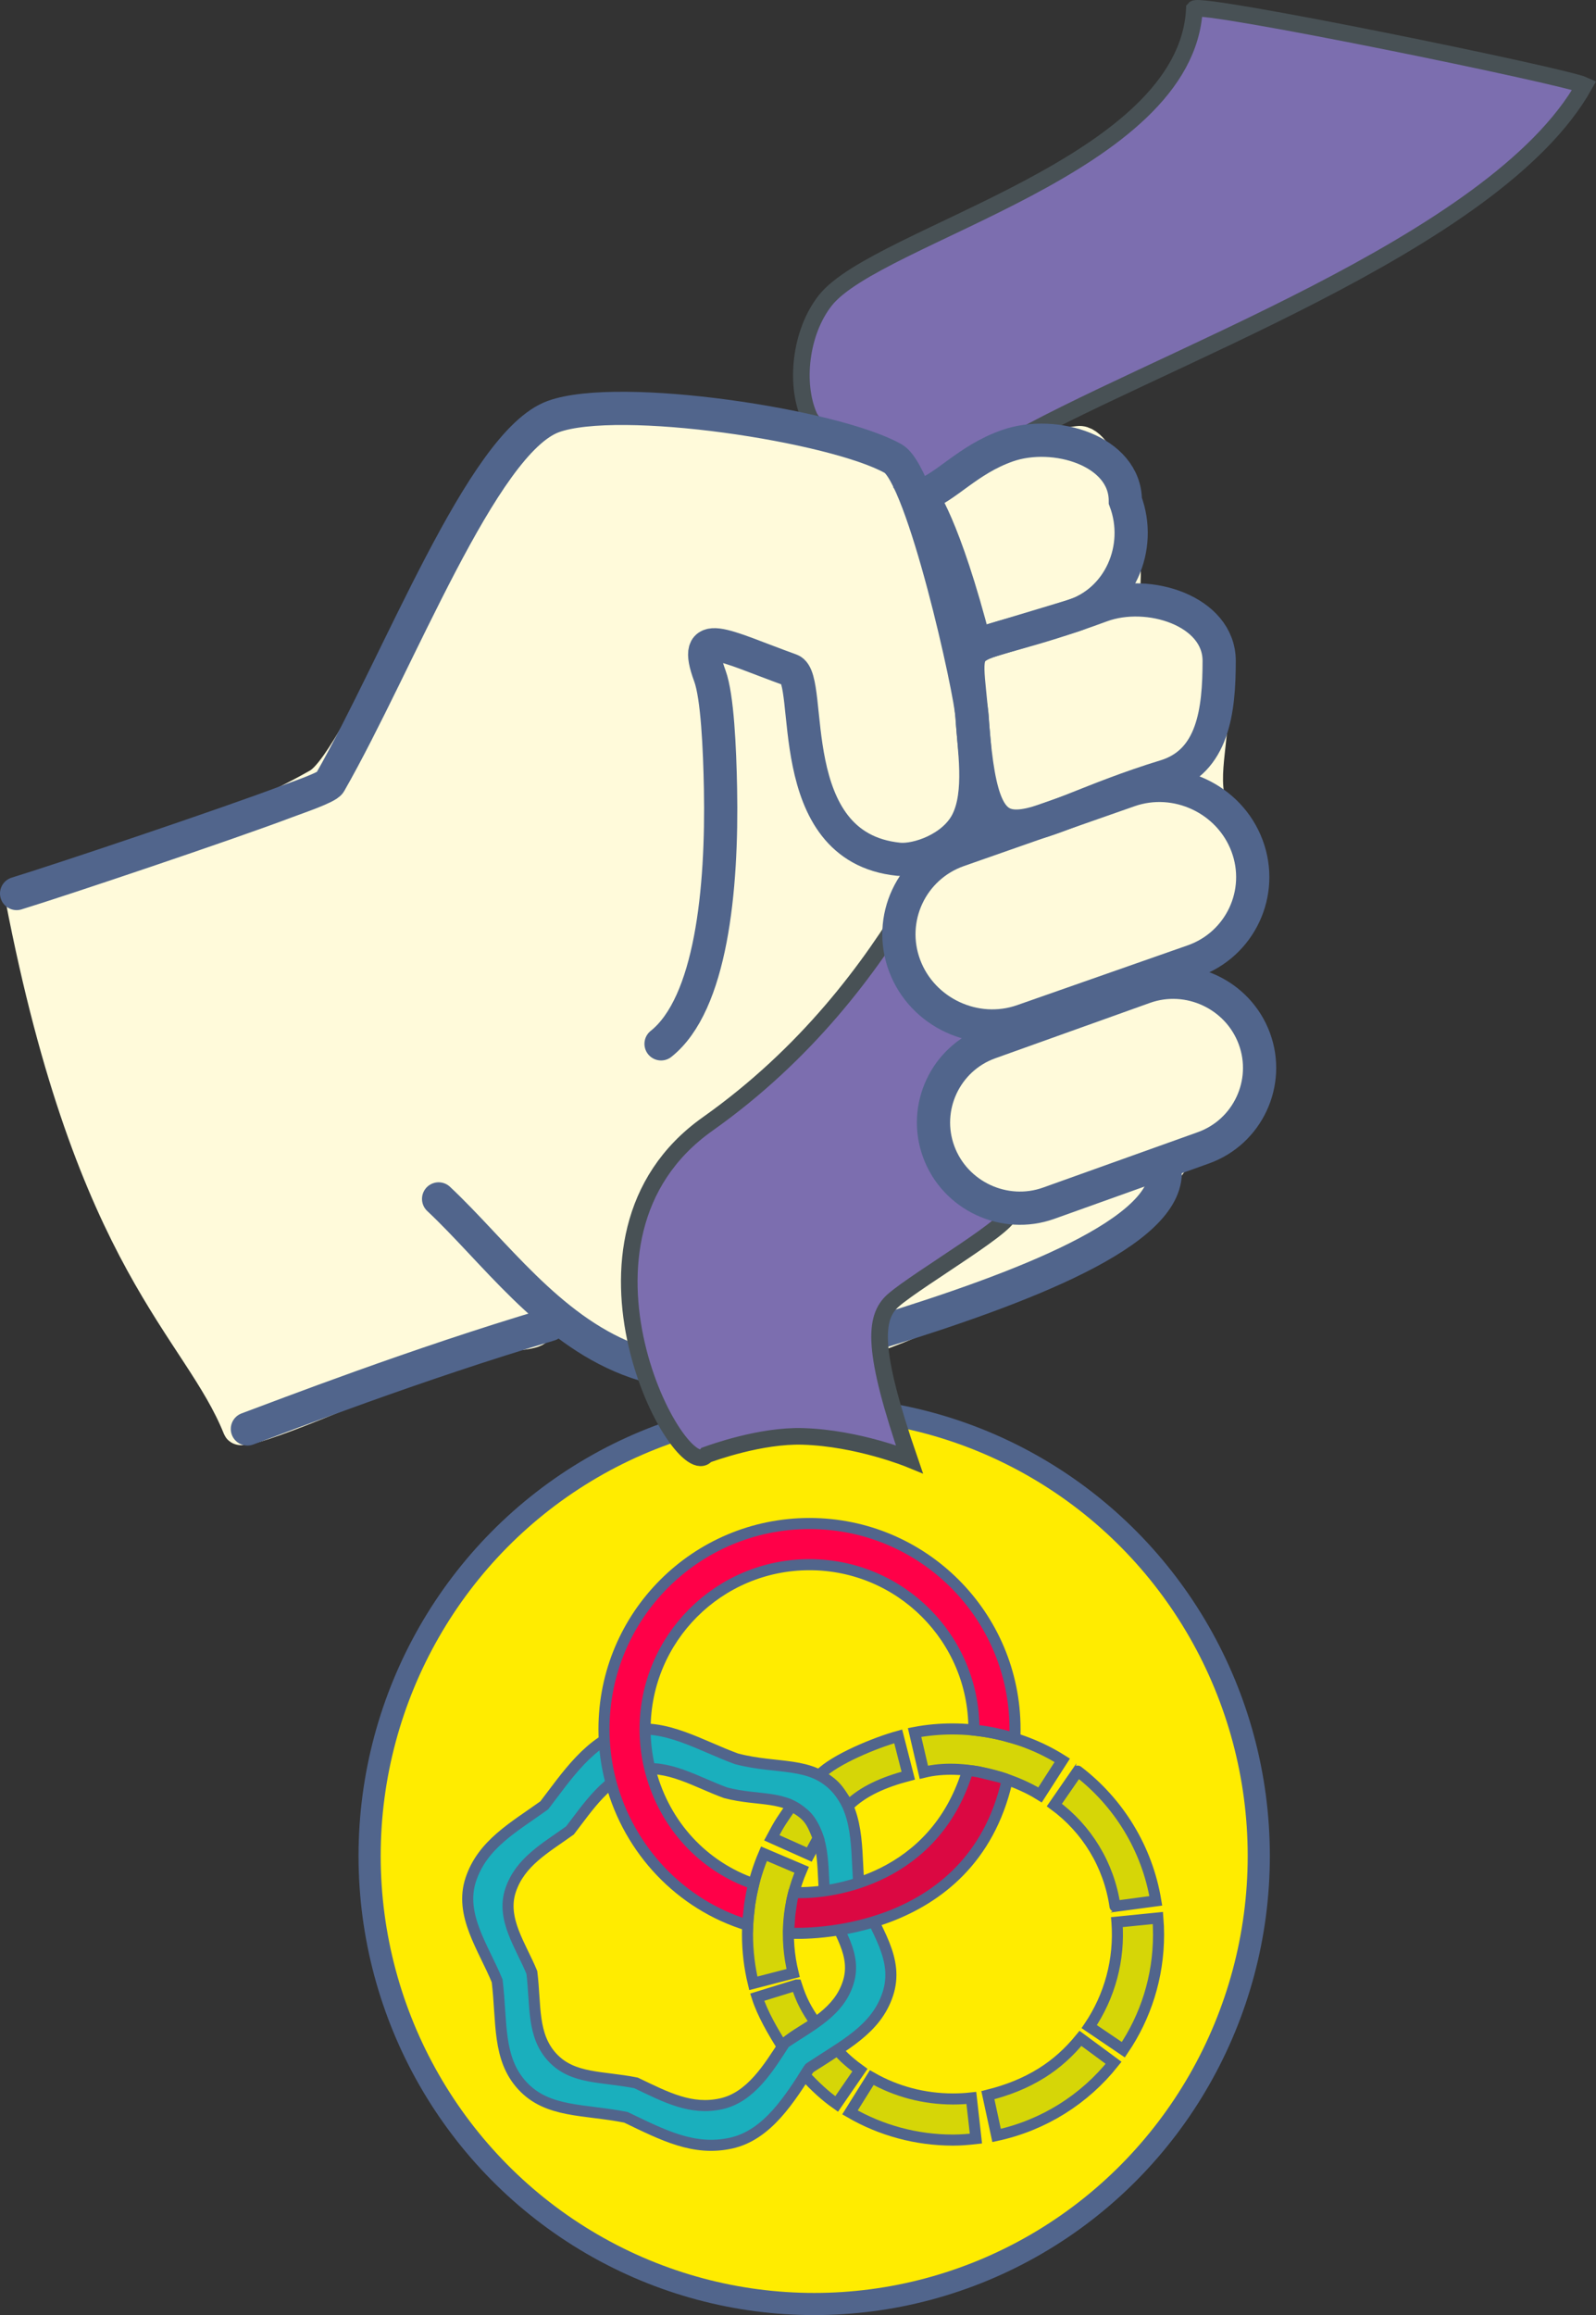 <?xml version="1.0" encoding="utf-8"?>
<!-- Generator: Adobe Illustrator 24.0.2, SVG Export Plug-In . SVG Version: 6.00 Build 0)  -->
<svg version="1.1" id="Layer_1" xmlns="http://www.w3.org/2000/svg" xmlns:xlink="http://www.w3.org/1999/xlink" x="0px" y="0px"
	 viewBox="0 0 204.294 296.238" style="enable-background:new 0 0 204.294 296.238;" xml:space="preserve">
<rect x="0" y="0" width="204.294" height="296.238" fill="#333333" stroke="none"/>
<style type="text/css">
	.st0{fill-rule:evenodd;clip-rule:evenodd;fill:#FFFADA;}
	.st1{fill:none;stroke:#FFFADA;stroke-width:4.252;stroke-miterlimit:22.926;}
	.st2{fill-rule:evenodd;clip-rule:evenodd;fill:#FFEC00;}
	.st3{fill:none;stroke:#51658C;stroke-width:2.835;stroke-miterlimit:22.926;}
	.st4{fill:none;stroke:#51658C;stroke-width:4.252;stroke-linecap:round;stroke-miterlimit:22.926;}
	.st5{fill-rule:evenodd;clip-rule:evenodd;fill:#7C6EAF;}
	.st6{fill:none;stroke:#485155;stroke-width:2.126;stroke-miterlimit:22.926;}
	.st7{fill:none;stroke:#51658C;stroke-width:4.252;stroke-miterlimit:22.926;}
	.st8{fill-rule:evenodd;clip-rule:evenodd;fill:#D6D607;}
	.st9{fill:none;stroke:#51658C;stroke-width:1.417;stroke-miterlimit:22.926;}
	.st10{fill-rule:evenodd;clip-rule:evenodd;fill:#1AAFBD;}
	.st11{fill-rule:evenodd;clip-rule:evenodd;fill:#FF0048;}
	.st12{fill-rule:evenodd;clip-rule:evenodd;fill:#DB0842;}
</style>
<path class="st0" d="M2.773,114.764c19.023-6.942,26.972-8.045,37.999-14.343c5.473-3.126,18.487-38.119,29.794-44.328
	c6.784-3.725,39.72,4.403,67.485,0.545c2.585-0.359,6.54,9.399,5.754,18.811c-0.234,2.809,7.302,3.48,8.719,5.234
	c1.98,2.448,1.323,5.289,1.693,6.099c2.043,4.48-0.412,10.325,0.362,14.925c0.668,3.971,3.612,7.499,3.482,10.858
	c-0.163,4.216-3.94,8.084-9.171,11.297c-10.604,6.512,14.278-0.169,11.687,13.013c-0.752,3.825-4.734,3.485-11.434,12.849
	c-4.528,6.328-7.375,9.456-13.874,10.877c-8.808,1.927-22.451,14.904-46.733,13.741c-7.945-0.38-34.074-22.233-31.823-19.527
	c0.308,0.37,12.379,10.654,12.026,15.159c-0.848,1.432-12.34-0.025-19.517,5.948c-0.067,0.056-18.126,7.921-18.586,6.772
	C25.396,169.626,11.869,161.996,2.773,114.764z"/>
<path class="st1" d="M2.773,114.764c19.023-6.942,26.972-8.045,37.999-14.343c5.473-3.126,18.487-38.119,29.794-44.328
	c6.784-3.725,39.72,4.403,67.485,0.545c2.585-0.359,6.54,9.399,5.754,18.811c-0.234,2.809,7.302,3.48,8.719,5.234
	c1.98,2.448,1.323,5.289,1.693,6.099c2.043,4.48-0.412,10.325,0.362,14.925c0.668,3.971,3.612,7.499,3.482,10.858
	c-0.163,4.216-3.94,8.084-9.171,11.297c-10.604,6.512,14.278-0.169,11.687,13.013c-0.752,3.825-4.734,3.485-11.434,12.849
	c-4.528,6.328-7.375,9.456-13.874,10.877c-8.808,1.927-22.451,14.904-46.733,13.741c-7.945-0.38-34.074-22.233-31.823-19.527
	c0.308,0.37,12.379,10.654,12.026,15.159c-0.848,1.432-12.34-0.025-19.517,5.948c-0.067,0.056-18.126,7.921-18.586,6.772
	C25.396,169.626,11.869,161.996,2.773,114.764z"/>
<ellipse class="st2" cx="104.22" cy="237.485" rx="56.908" ry="57.336"/>
<ellipse class="st3" cx="104.22" cy="237.485" rx="56.908" ry="57.336"/>
<path class="st4" d="M56.144,153.412c7.098,6.658,13.987,16.505,24.314,20.521c5.24,2.038,11.366,2.574,18.852,0.43
	c4.148-1.188,8.552-2.463,12.957-3.818c18.681-5.744,37.402-12.907,36.877-20.823"/>
<path class="st5" d="M90.42,186.17c-3.265,4.162-20.576-27.668,0.164-42.347c12.631-8.94,20.826-19.948,26.218-29.056
	c3.604-6.089,7.439-6.141,7.608-11.821c0.248-8.333,0.207-21.775-2.216-29.474c-2.48-7.879-4.846-13.482-6.962-13.887
	c-1.759-0.337-3.201-1.705-5.573-2.801c-2.13-0.984-5.243-1.604-6.096-3.542c-1.801-4.095-1.147-10.709,2.082-14.804
	c6.656-8.44,46.277-17.13,47.241-37.311c0.794-0.926,47.384,8.609,49.917,9.785c-11.454,20.421-55.828,35.372-74.57,46.393
	c-0.919,0.54-9.208,3.635-9.357,5.739c-0.388,5.461,5.474,15.882,5.649,30.049c0.032,2.621,0.839,5.496,0.279,8.35
	c-0.868,4.424-3.958,7.298-6.958,11.652c-0.984,1.428-1.742,3.257-2.695,5.034c-3.966,7.396,10.416,14.784,10.416,14.784
	c-5.523,4.011-12.148,15.577,3.383,22.24c1.839,0.789-11.463,8.474-14.616,11.246c-2.503,2.201-2.717,6.424,2.06,20.305
	c0,0-6.57-2.693-13.633-2.903C97.382,183.639,91.206,185.887,90.42,186.17z"/>
<path class="st6" d="M90.42,186.17c-3.265,4.162-20.576-27.668,0.164-42.347c12.631-8.94,20.826-19.948,26.218-29.056
	c3.604-6.089,7.439-6.141,7.608-11.821c0.248-8.333,0.207-21.775-2.216-29.474c-2.48-7.879-4.846-13.482-6.962-13.887
	c-1.759-0.337-3.201-1.705-5.573-2.801c-2.13-0.984-5.243-1.604-6.096-3.542c-1.801-4.095-1.147-10.709,2.082-14.804
	c6.656-8.44,46.277-17.13,47.241-37.311c0.794-0.926,47.384,8.609,49.917,9.785c-11.454,20.421-55.828,35.372-74.57,46.393
	c-0.919,0.54-9.208,3.635-9.357,5.739c-0.388,5.461,5.474,15.882,5.649,30.049c0.032,2.621,0.839,5.496,0.279,8.35
	c-0.868,4.424-3.958,7.298-6.958,11.652c-0.984,1.428-1.742,3.257-2.695,5.034c-3.966,7.396,10.416,14.784,10.416,14.784
	c-5.523,4.011-12.148,15.577,3.383,22.24c1.839,0.789-11.463,8.474-14.616,11.246c-2.503,2.201-2.717,6.424,2.06,20.305
	c0,0-6.57-2.693-13.633-2.903C97.382,183.639,91.206,185.887,90.42,186.17z"/>
<path class="st4" d="M31.668,182.849c4.623-1.712,21.66-8.308,38.687-13.36"/>
<path class="st7" d="M122.697,108.808l21.834-7.651c6.047-2.119,12.838,1.056,15.091,7.056l0,0c2.253,6-0.851,12.643-6.897,14.762
	l-21.835,7.652c-6.047,2.119-12.838-1.056-15.092-7.056v0C113.546,117.57,116.65,110.927,122.697,108.808z"/>
<path class="st7" d="M126.688,133.414l19.794-7.086c5.668-2.029,12.006,0.934,14.083,6.585v0c2.078,5.651-0.86,11.934-6.529,13.963
	l-19.794,7.085c-5.669,2.029-12.006-0.934-14.083-6.585l0,0C118.082,141.727,121.019,135.443,126.688,133.414z"/>
<path class="st7" d="M140.966,77.51c6.009-2.225,15.092,0.647,15.092,7.056v0c0,6.408-0.77,12.893-6.898,14.762
	c-18.854,5.749-23.111,13.395-24.646-6.422C123.452,79.204,121.433,84.743,140.966,77.51z"/>
<path class="st7" d="M128.956,57.034c6.047-2.119,15.092,0.647,15.092,7.056v0c2.253,6-0.763,12.912-6.898,14.762l-12.339,3.722
	c-3.989-15.524-6.895-19.151-6.895-19.151C121.061,62.445,123.801,58.84,128.956,57.034z"/>
<path class="st4" d="M84.619,133.571c6.408-5.091,7.855-19.711,7.608-32.662c-0.099-5.204-0.401-11.802-1.359-14.413
	c-2.36-6.428,1.65-3.882,10.344-0.75c3.016,1.086-1.359,22.658,13.811,24.203c2.366,0.241,7.015-1.337,8.768-4.76
	c1.923-3.756,0.834-9.558,0.654-13.357c-0.158-3.347-6.272-30.976-10.111-33.144c-7.5-4.236-35.085-8.451-43.519-5.379
	c-9.104,3.315-19.711,31.31-28.597,46.856c-0.347,0.607-4.162,1.888-5.511,2.399c-7.488,2.839-29.053,10.082-34.581,11.77"/>
<path class="st8" d="M100.106,261.817c0.997-1.08,2.775-2.004,4.279-3.006c-1.171-1.663-1.806-2.869-2.43-4.804
	c-0.001,0-0.001,0-0.001,0l-5.03,1.555C97.581,257.635,98.946,259.978,100.106,261.817z"/>
<path class="st9" d="M100.106,261.817c0.997-1.08,2.775-2.004,4.279-3.006c-1.171-1.663-1.806-2.869-2.43-4.804
	c-0.001,0-0.001,0-0.001,0l-5.03,1.555C97.581,257.635,98.946,259.978,100.106,261.817z"/>
<path class="st10" d="M81.596,226.483c3.826-0.833,7.587,1.582,11.282,2.919c4.313,1.129,7.701,0.198,10.315,3.022
	c2.614,2.824,1.998,7.236,2.437,10.824c1.709,3.957,4.125,6.879,2.913,10.537c-1.213,3.657-4.527,5.259-8.097,7.632
	c-2.017,3.111-4.324,6.955-8.15,7.788c-3.826,0.833-6.959-0.794-10.877-2.677c-4.334-0.866-8.106-0.441-10.72-3.265
	c-2.613-2.824-2.099-6.609-2.619-10.865c-1.405-3.431-3.944-6.839-2.731-10.496c1.213-3.657,4.446-5.41,7.611-7.682
	C75.17,231.363,77.77,227.316,81.596,226.483z M80.337,221.452c4.728-1.029,9.374,1.955,13.94,3.607
	c5.329,1.395,9.515,0.244,12.745,3.734c3.229,3.49,2.469,8.941,3.011,13.374c2.111,4.889,5.097,8.5,3.599,13.018
	c-1.498,4.519-5.593,6.497-10.004,9.43c-2.493,3.843-5.343,8.593-10.07,9.622c-4.728,1.029-8.599-0.981-13.44-3.307
	c-5.354-1.07-10.015-0.545-13.245-4.034c-3.229-3.49-2.593-8.166-3.236-13.424c-1.736-4.239-4.872-8.45-3.374-12.968
	c1.498-4.518,5.493-6.685,9.404-9.492C72.397,227.481,75.609,222.481,80.337,221.452z"/>
<path class="st9" d="M81.596,226.483c3.826-0.833,7.587,1.582,11.282,2.919c4.313,1.129,7.701,0.198,10.315,3.022
	c2.614,2.824,1.998,7.236,2.437,10.824c1.709,3.957,4.125,6.879,2.913,10.537c-1.213,3.657-4.527,5.259-8.097,7.632
	c-2.017,3.111-4.324,6.955-8.15,7.788c-3.826,0.833-6.959-0.794-10.877-2.677c-4.334-0.866-8.106-0.441-10.72-3.265
	c-2.613-2.824-2.099-6.609-2.619-10.865c-1.405-3.431-3.944-6.839-2.731-10.496c1.213-3.657,4.446-5.41,7.611-7.682
	C75.17,231.363,77.77,227.316,81.596,226.483z M80.337,221.452c4.728-1.029,9.374,1.955,13.94,3.607
	c5.329,1.395,9.515,0.244,12.745,3.734c3.229,3.49,2.469,8.941,3.011,13.374c2.111,4.889,5.097,8.5,3.599,13.018
	c-1.498,4.519-5.593,6.497-10.004,9.43c-2.493,3.843-5.343,8.593-10.07,9.622c-4.728,1.029-8.599-0.981-13.44-3.307
	c-5.354-1.07-10.015-0.545-13.245-4.034c-3.229-3.49-2.593-8.166-3.236-13.424c-1.736-4.239-4.872-8.45-3.374-12.968
	c1.498-4.518,5.493-6.685,9.404-9.492C72.397,227.481,75.609,222.481,80.337,221.452z"/>
<path class="st8" d="M148.212,245.427l-5.237,0.527c0.002,0.023,0.003,0.047,0.005,0.07c0.338,4.739-0.915,9.404-3.556,13.302
	c-0.012,0.018,0.012-0.018,0,0l4.365,2.957c2.844-4.197,4.51-9.265,4.51-14.737C148.299,246.812,148.271,246.145,148.212,245.427z"
	/>
<path class="st9" d="M148.212,245.427l-5.237,0.527c0.002,0.023,0.003,0.047,0.005,0.07c0.338,4.739-0.915,9.404-3.556,13.302
	c-0.012,0.018,0.012-0.018,0,0l4.365,2.957c2.844-4.197,4.51-9.265,4.51-14.737C148.299,246.812,148.271,246.145,148.212,245.427z"
	/>
<path class="st8" d="M138.304,260.831c-1.445,1.779-3.065,3.243-4.959,4.429c-2.15,1.346-4.442,2.222-6.892,2.837l1.114,5.155
	c6.028-1.304,11.258-4.622,14.978-9.295L138.304,260.831z"/>
<path class="st9" d="M138.304,260.831c-1.445,1.779-3.065,3.243-4.959,4.429c-2.15,1.346-4.442,2.222-6.892,2.837l1.114,5.155
	c6.028-1.304,11.258-4.622,14.978-9.295L138.304,260.831z"/>
<path class="st8" d="M118.256,226.778l-1.185-5.091c6.446-1.227,13.393,0.077,18.902,3.562l-2.845,4.428
	C129.655,227.503,123.332,225.531,118.256,226.778z"/>
<path class="st9" d="M118.256,226.778l-1.185-5.091c6.446-1.227,13.393,0.077,18.902,3.562l-2.845,4.428
	C129.655,227.503,123.332,225.531,118.256,226.778z"/>
<path class="st8" d="M102.613,239.257c-1.796,4.189-2.183,8.714-1.091,13.21l-5.095,1.319c-0.494-2.032-0.744-4.127-0.744-6.248
	c0-3.561,0.699-7.059,2.107-10.332L102.613,239.257z"/>
<path class="st9" d="M102.613,239.257c-1.796,4.189-2.183,8.714-1.091,13.21l-5.095,1.319c-0.494-2.032-0.744-4.127-0.744-6.248
	c0-3.561,0.699-7.059,2.107-10.332L102.613,239.257z"/>
<path class="st8" d="M124.921,273.652c-0.986,0.112-1.915,0.193-2.93,0.193c-4.702,0-9.233-1.244-13.19-3.54l0,0l2.783-4.455
	c3.137,1.789,6.703,2.732,10.403,2.732c0.793,0,1.576-0.043,2.347-0.128C124.525,270.211,124.723,271.897,124.921,273.652z"/>
<path class="st9" d="M124.921,273.652c-0.986,0.112-1.915,0.193-2.93,0.193c-4.702,0-9.233-1.244-13.19-3.54l0,0l2.783-4.455
	c3.137,1.789,6.703,2.732,10.403,2.732c0.793,0,1.576-0.043,2.347-0.128C124.525,270.211,124.723,271.897,124.921,273.652z"/>
<path class="st8" d="M147.947,243.232c-1.112-6.741-4.786-12.618-9.989-16.597c-0.018-0.013,0.018,0.013,0,0l-2.996,4.336
	c4.117,3.022,6.997,7.634,7.763,12.959c0.005,0.025-0.004-0.025,0,0L147.947,243.232z"/>
<path class="st9" d="M147.947,243.232c-1.112-6.741-4.786-12.618-9.989-16.597c-0.018-0.013,0.018,0.013,0,0l-2.996,4.336
	c4.117,3.022,6.997,7.634,7.763,12.959c0.005,0.025-0.004-0.025,0,0L147.947,243.232z"/>
<path class="st11" d="M96.481,241.066l-0.277,1.22l-0.237,1.354l-0.095,0.895l-0.113,0.981l-0.05,0.836
	c-8.582-2.61-15.166-9.578-17.497-18.251c-0.459-1.708-0.751-3.484-0.856-5.31c-0.029-0.508-0.044-1.02-0.044-1.536
	c0-14.529,11.778-26.307,26.307-26.307c14.529,0,26.308,11.778,26.308,26.307c0,0.411-0.008,0.795-0.027,1.201l-1.495-0.419
	l-1.374-0.305l-1.133-0.195l-1.225-0.156c0.001-0.061-0.007-0.056-0.007-0.118c0-11.624-9.423-21.046-21.046-21.046
	c-11.624,0-21.046,9.423-21.046,21.046c0,0.082,0,0.165,0.001,0.247c0.021,1.801,0.268,3.548,0.714,5.214
	C85.123,233.569,90.009,238.82,96.481,241.066z"/>
<path class="st9" d="M96.481,241.066l-0.277,1.22l-0.237,1.354l-0.095,0.895l-0.113,0.981l-0.05,0.836
	c-8.582-2.61-15.166-9.578-17.497-18.251c-0.459-1.708-0.751-3.484-0.856-5.31c-0.029-0.508-0.044-1.02-0.044-1.536
	c0-14.529,11.778-26.307,26.307-26.307c14.529,0,26.308,11.778,26.308,26.307c0,0.411-0.008,0.795-0.027,1.201l-1.495-0.419
	l-1.374-0.305l-1.133-0.195l-1.225-0.156c0.001-0.061-0.007-0.056-0.007-0.118c0-11.624-9.423-21.046-21.046-21.046
	c-11.624,0-21.046,9.423-21.046,21.046c0,0.082,0,0.165,0.001,0.247c0.021,1.801,0.268,3.548,0.714,5.214
	C85.123,233.569,90.009,238.82,96.481,241.066z"/>
<path class="st12" d="M77.199,222.702L77.199,222.702z"/>
<path class="st9" d="M77.199,222.702L77.199,222.702z"/>
<path class="st12" d="M77.199,222.702L77.199,222.702z"/>
<path class="st9" d="M77.199,222.702L77.199,222.702z"/>
<path class="st8" d="M104.912,227.103c1.922-1.976,7.199-4.137,10.061-4.92l1.287,5.026c-3.135,0.829-5.77,1.98-7.648,3.823
	c-0.634-0.933-0.944-1.491-1.317-1.961C106.8,228.448,106.309,227.98,104.912,227.103z"/>
<path class="st9" d="M104.912,227.103c1.922-1.976,7.199-4.137,10.061-4.92l1.287,5.026c-3.135,0.829-5.77,1.98-7.648,3.823
	c-0.634-0.933-0.944-1.491-1.317-1.961C106.8,228.448,106.309,227.98,104.912,227.103z"/>
<path class="st12" d="M128.884,227.965c-4.637,19.992-26.077,19.519-27.799,19.402l-0.135-0.272l0.145-2.05l0.125-0.926l0.154-0.986
	l0.154-0.663l0.056-0.218l0.214-0.081c5.071,0.199,17.729-1.9,21.985-15.342l0.053-0.273l0.236,0.018l0.508,0.044l0.733,0.123
	l2.634,0.645l0.723,0.232l0.228,0.16L128.884,227.965z"/>
<path class="st9" d="M128.884,227.965c-4.637,19.992-26.077,19.519-27.799,19.402l-0.135-0.272l0.145-2.05l0.125-0.926l0.154-0.986
	l0.154-0.663l0.056-0.218l0.214-0.081c5.071,0.199,17.729-1.9,21.985-15.342l0.053-0.273l0.236,0.018l0.508,0.044l0.733,0.123
	l2.634,0.645l0.723,0.232l0.228,0.16L128.884,227.965z"/>
<path class="st8" d="M101.324,231.081c2.112,1.138,2.549,1.859,3.423,4.156c-0.209,0.251-1.005,1.821-1.149,2.077l-4.807-2.152
	C99.897,233.071,100.075,232.918,101.324,231.081z"/>
<path class="st9" d="M101.324,231.081c2.112,1.138,2.549,1.859,3.423,4.156c-0.209,0.251-1.005,1.821-1.149,2.077l-4.807-2.152
	C99.897,233.071,100.075,232.918,101.324,231.081z"/>
<path class="st8" d="M103.01,265.571c0.304-0.468,0.429-0.76,0.657-0.953c0.156-0.133,0.693-0.457,1.027-0.669
	c0.667-0.423,1.252-0.794,2.54-1.646c0.459,0.753,2.082,2.057,2.836,2.595l-2.977,4.327l0,0
	C105.547,268.141,104.33,266.968,103.01,265.571z"/>
<path class="st9" d="M103.01,265.571c0.304-0.468,0.429-0.76,0.657-0.953c0.156-0.133,0.693-0.457,1.027-0.669
	c0.667-0.423,1.252-0.794,2.54-1.646c0.459,0.753,2.082,2.057,2.836,2.595l-2.977,4.327l0,0
	C105.547,268.141,104.33,266.968,103.01,265.571z"/>
</svg>
